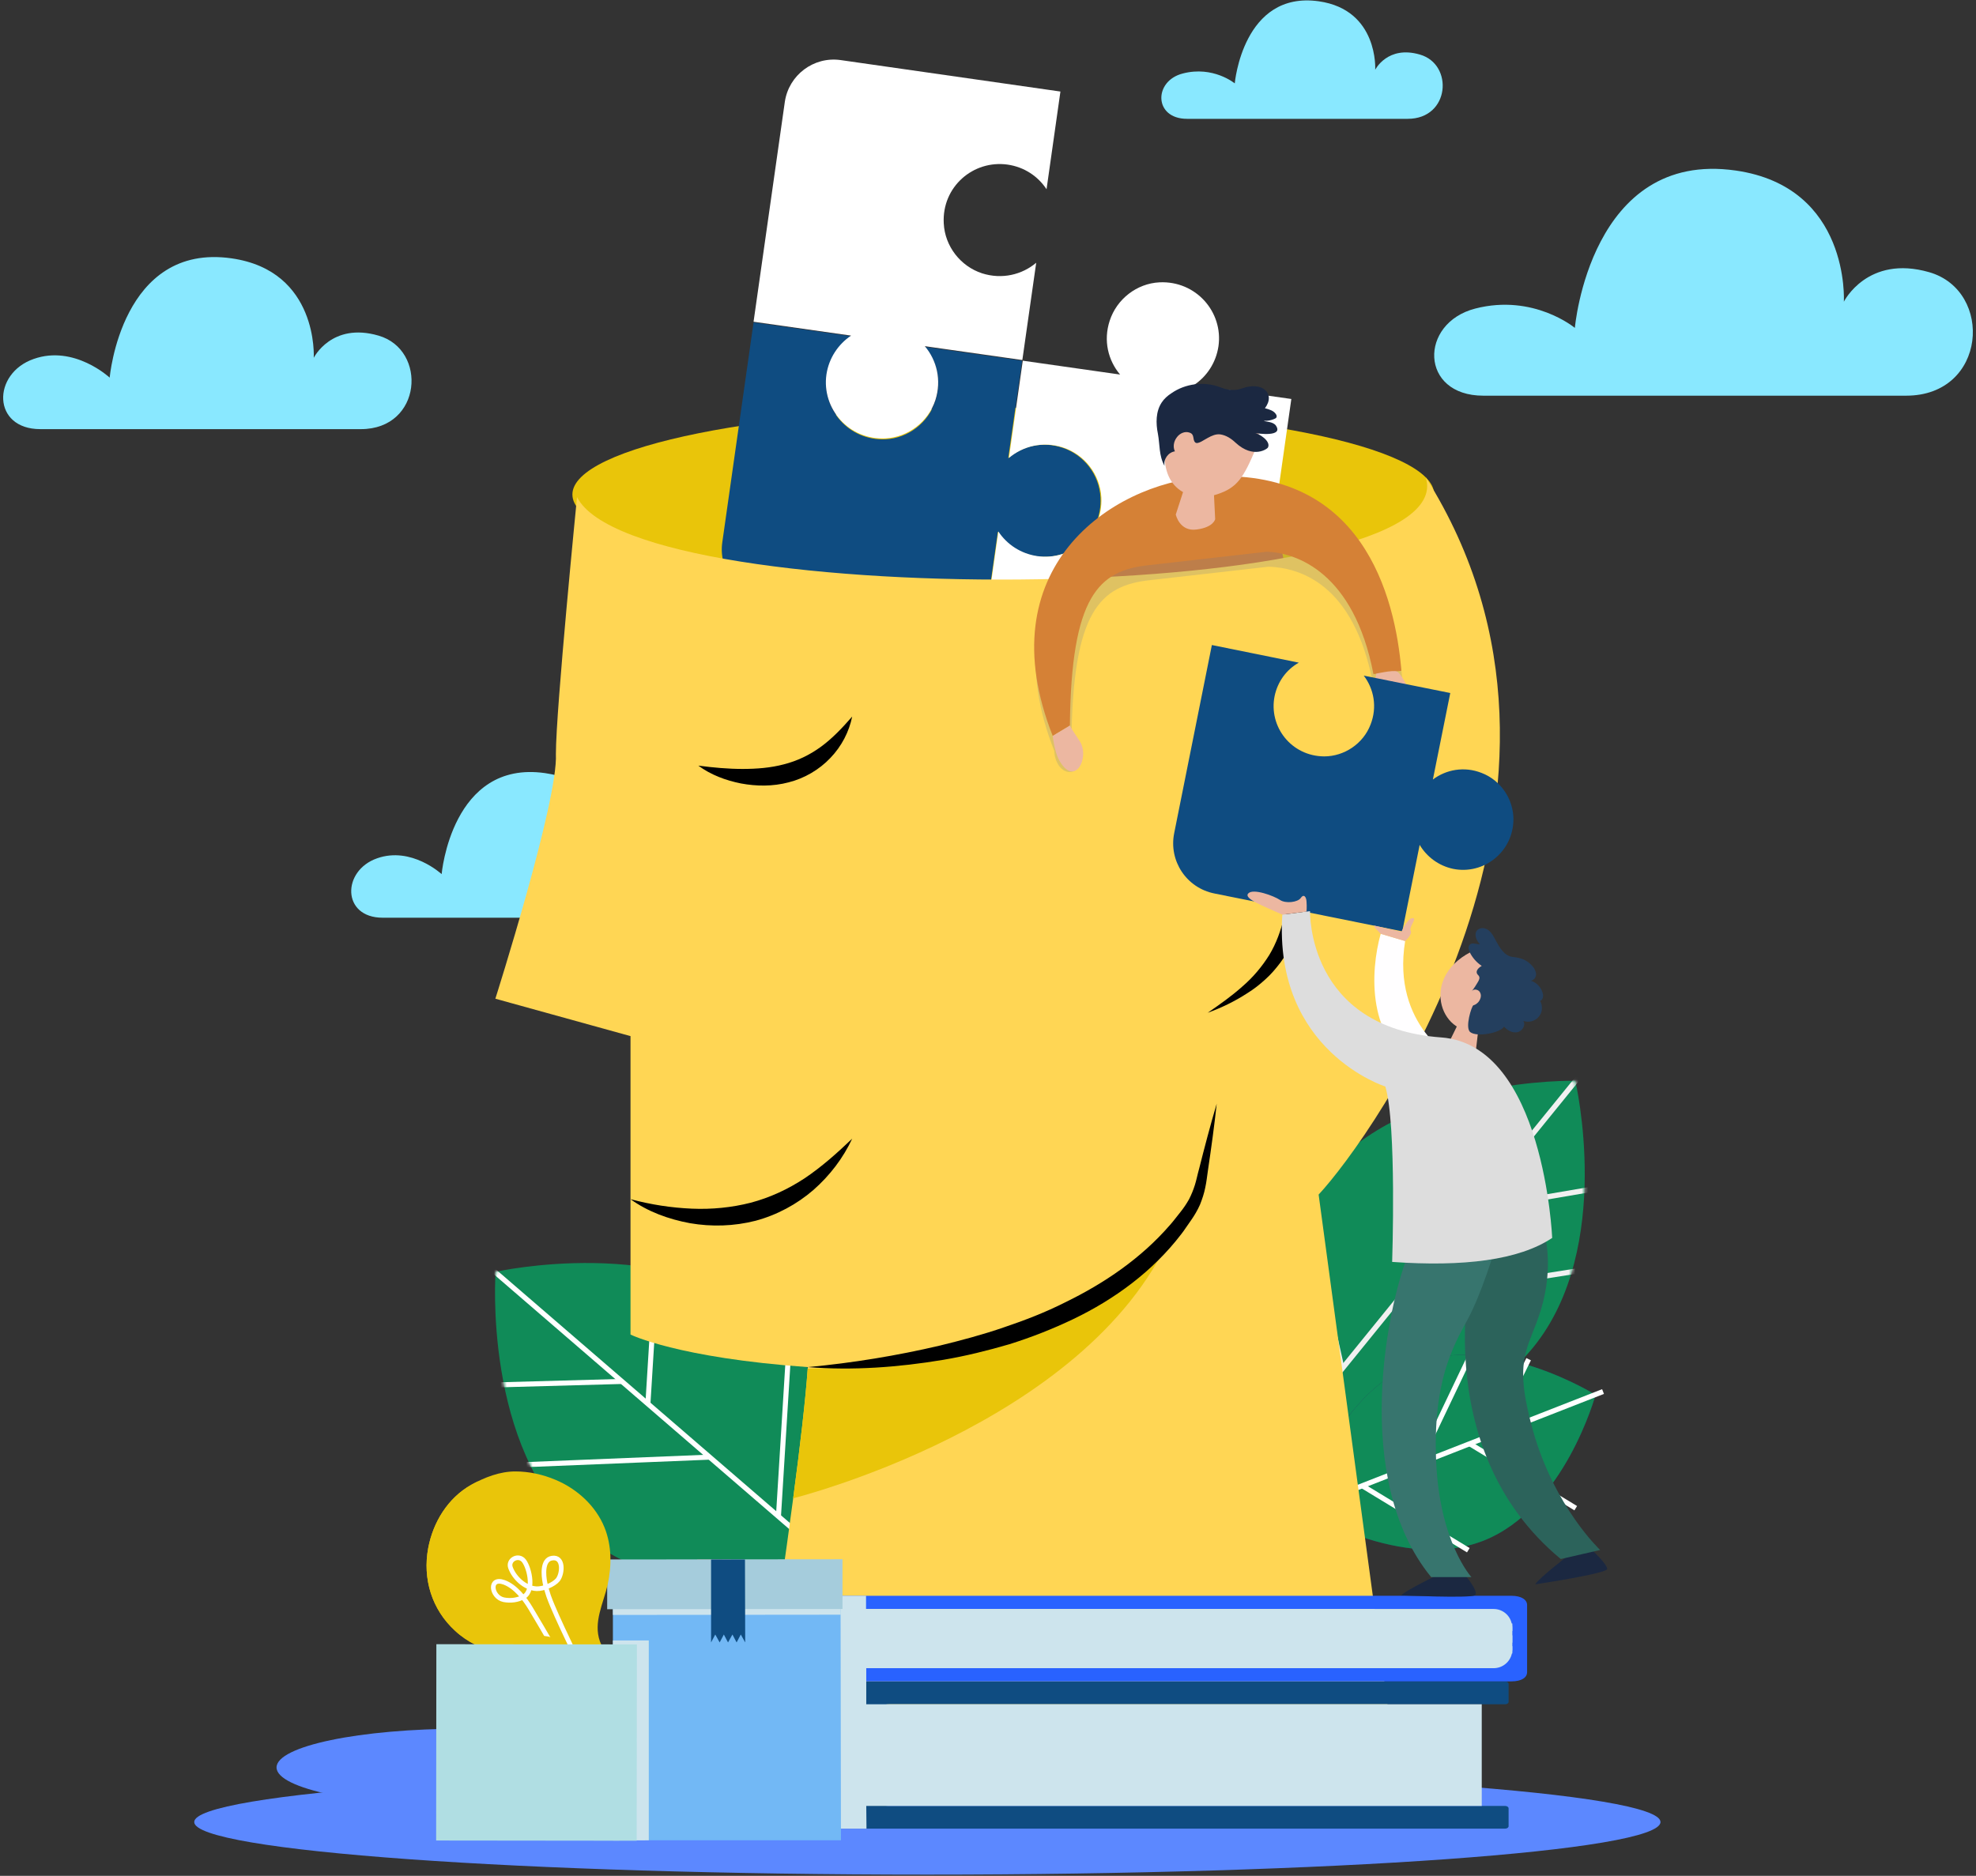 <svg width="614" height="583" viewBox="0 0 614 583" fill="none" xmlns="http://www.w3.org/2000/svg">
<rect x="0" y="0" width="614" height="583" fill="#333333" stroke="none"/>
<path d="M112.128 133.374C112.128 133.374 27.518 133.374 12.538 133.374C-2.51 133.374 -2.51 116.068 10.486 111.554C23.072 107.108 34.084 117.368 34.084 117.368C34.084 117.368 37.709 75.37 71.978 80.295C99.064 84.194 97.491 111.212 97.491 111.212C97.491 111.212 103.031 100.063 117.6 104.304C132.854 108.681 131.212 133.374 112.128 133.374Z" fill="#89E8FF"/>
<path d="M203.374 285.222C203.374 285.222 131.691 285.222 118.9 285.222C106.178 285.222 106.178 270.584 117.19 266.754C127.86 262.992 137.231 271.678 137.231 271.678C137.231 271.678 140.309 236.11 169.379 240.283C192.293 243.566 190.925 266.48 190.925 266.48C190.925 266.48 195.645 257.041 208.025 260.598C220.953 264.291 219.516 285.222 203.374 285.222Z" fill="#89E8FF"/>
<path d="M437.439 36.93C437.439 36.93 379.162 36.93 368.834 36.93C358.505 36.93 358.368 25.165 367.534 22.839C376.973 20.377 383.676 25.917 383.676 25.917C383.676 25.917 386.207 -2.947 409.805 0.404C428.41 3.072 427.316 21.677 427.316 21.677C427.316 21.677 431.146 14.016 441.201 16.957C451.734 19.966 450.572 36.93 437.439 36.93Z" fill="#89E8FF"/>
<path d="M592.296 122.977C592.296 122.977 480.736 122.977 460.9 122.977C441.132 122.977 440.859 100.405 458.438 95.89C476.564 91.239 489.354 101.91 489.354 101.91C489.354 101.91 494.142 46.506 539.355 53.004C574.991 58.134 572.939 93.77 572.939 93.77C572.939 93.77 580.258 79.064 599.478 84.604C619.588 90.418 617.399 122.977 592.296 122.977Z" fill="#89E8FF"/>
<path d="M201.596 549.314C201.596 555.949 175.741 561.284 143.798 561.284C111.787 561.284 85.931 555.949 85.931 549.314C85.931 542.679 111.787 537.275 143.798 537.275C175.741 537.275 201.596 542.679 201.596 549.314Z" fill="#5C88FF"/>
<path d="M515.962 566.277C515.962 575.306 413.978 582.625 288.122 582.625C162.334 582.625 60.35 575.306 60.35 566.277C60.35 557.317 162.334 549.998 288.122 549.998C413.978 549.998 515.962 557.317 515.962 566.277Z" fill="#5C88FF"/>
<path d="M445.647 153.688C445.647 168.6 385.728 180.638 311.72 180.638C237.779 180.638 177.861 168.6 177.861 153.688C177.861 138.846 237.779 126.739 311.72 126.739C385.728 126.739 445.647 138.846 445.647 153.688Z" fill="#E9C50A"/>
<path d="M290.652 124.55C292.704 118.326 291.131 112.17 287.369 107.792L317.602 112.101L313.293 142.403C317.67 138.641 323.895 137.067 330.051 139.119C336.822 141.308 341.61 147.533 341.952 154.646C342.568 165.932 332.787 174.414 322.116 172.909C316.986 172.157 312.677 169.284 310.078 165.248L305.769 195.549L237.437 185.837C229.024 184.674 223.21 176.876 224.441 168.531L234.154 100.2L264.592 104.509C260.556 107.177 257.615 111.486 256.863 116.616C255.358 127.286 263.839 137.067 275.194 136.52C282.239 136.178 288.532 131.322 290.652 124.55Z" fill="#0F4C81"/>
<path d="M330.256 139.05C324.032 137.067 317.876 138.64 313.498 142.334L317.807 112.101L348.04 116.41C344.346 112.032 342.773 105.876 344.825 99.652C347.014 92.949 353.238 88.092 360.284 87.75C371.638 87.203 380.12 96.984 378.615 107.586C377.862 112.716 374.99 117.026 370.954 119.693L401.255 124.002L391.542 192.334C390.38 200.679 382.582 206.493 374.237 205.33L305.906 195.617L310.215 165.179C312.882 169.215 317.192 172.088 322.322 172.84C332.992 174.345 342.773 165.932 342.226 154.577C341.816 147.464 337.028 141.239 330.256 139.05Z" fill="white"/>
<path d="M305.153 84.946C311.377 86.93 317.602 85.357 321.979 81.663L317.67 111.896L287.369 107.587C291.063 111.964 292.636 118.12 290.652 124.345C288.463 131.048 282.171 135.904 275.125 136.246C263.771 136.793 255.289 127.012 256.794 116.41C257.547 111.28 260.488 106.971 264.455 104.303L234.154 99.994L243.867 31.663C245.098 23.318 252.827 17.504 261.172 18.667L329.503 28.448L325.194 58.817C322.527 54.782 318.286 51.909 313.087 51.157C302.417 49.652 292.636 58.065 293.251 69.419C293.593 76.533 298.45 82.757 305.153 84.946Z" fill="white"/>
<path d="M340.995 174.892L345.372 191.513L401.255 185.699L396.33 161.417L340.995 174.892Z" fill="#D58136"/>
<path d="M180.528 476.468C211.172 502.87 264.797 490.9 264.797 490.9C264.797 490.9 268.833 436.043 238.19 409.641C207.615 383.238 153.989 395.277 153.989 395.277C153.989 395.277 149.954 450.065 180.528 476.468Z" fill="#108B58"/>
<mask id="mask0_2_34929" style="mask-type:luminance" maskUnits="userSpaceOnUse" x="153" y="392" width="112" height="102">
<path d="M180.549 476.481C211.138 502.884 264.77 490.879 264.77 490.879C264.77 490.879 268.806 436.064 238.217 409.661C207.629 383.266 153.996 395.27 153.996 395.27C153.996 395.27 149.961 450.079 180.549 476.481Z" fill="white"/>
</mask>
<g mask="url(#mask0_2_34929)">
<path d="M267.602 493.499L150.98 392.883" stroke="white" stroke-width="1.573" stroke-miterlimit="10"/>
<path d="M245.44 413.745L241.883 471.337" stroke="white" stroke-width="1.573" stroke-miterlimit="10"/>
<path d="M204.879 378.792L201.322 436.317" stroke="white" stroke-width="1.573" stroke-miterlimit="10"/>
<path d="M220.542 452.87L161.924 455.264" stroke="white" stroke-width="1.573" stroke-miterlimit="10"/>
<path d="M193.456 429.34L153.853 430.434" stroke="white" stroke-width="1.573" stroke-miterlimit="10"/>
</g>
<path d="M476.427 418.738C451.188 449.86 398.041 448.56 398.041 448.56C398.041 448.56 385.866 396.782 411.105 365.728C436.345 334.606 489.492 335.906 489.492 335.906C489.492 335.906 501.667 387.684 476.427 418.738Z" fill="#108B58"/>
<mask id="mask1_2_34929" style="mask-type:luminance" maskUnits="userSpaceOnUse" x="395" y="335" width="98" height="114">
<path d="M476.413 418.745C451.167 449.84 398.047 448.533 398.047 448.533C398.047 448.533 385.852 396.809 411.098 365.715C436.345 334.62 489.471 335.933 489.471 335.933C489.471 335.933 501.66 387.651 476.413 418.745Z" fill="white"/>
</mask>
<g mask="url(#mask1_2_34929)">
<path d="M395.783 451.57L491.954 333.033" stroke="#F0F0F0" stroke-width="1.642" stroke-miterlimit="10"/>
<path d="M404.812 371.063L416.987 425.441" stroke="#F0F0F0" stroke-width="1.642" stroke-miterlimit="10"/>
<path d="M438.26 329.818L450.435 384.196" stroke="#F0F0F0" stroke-width="1.642" stroke-miterlimit="10"/>
<path d="M434.566 403.759L490.996 394.867" stroke="#F0F0F0" stroke-width="1.642" stroke-miterlimit="10"/>
<path d="M456.865 376.057L494.963 369.559" stroke="#F0F0F0" stroke-width="1.642" stroke-miterlimit="10"/>
</g>
<path d="M439.422 423.868C414.183 433.717 404.538 469.217 404.538 469.217C404.538 469.217 435.729 488.711 460.9 478.861C486.14 468.943 495.784 433.512 495.784 433.512C495.784 433.512 464.594 413.95 439.422 423.868Z" fill="#243F5E"/>
<path d="M439.422 423.868C414.183 433.717 404.538 469.217 404.538 469.217C404.538 469.217 435.729 488.711 460.9 478.861C486.14 468.943 495.784 433.512 495.784 433.512C495.784 433.512 464.594 413.95 439.422 423.868Z" fill="#108B58"/>
<path d="M402.144 470.038L498.11 432.486" stroke="white" stroke-width="1.573" stroke-miterlimit="10"/>
<path d="M456.249 481.803L423.28 461.762" stroke="white" stroke-width="1.573" stroke-miterlimit="10"/>
<path d="M489.628 468.738L456.659 448.697" stroke="white" stroke-width="1.573" stroke-miterlimit="10"/>
<path d="M440.859 454.853L457.753 419.422" stroke="white" stroke-width="1.573" stroke-miterlimit="10"/>
<path d="M463.294 446.235L474.99 422.432" stroke="white" stroke-width="1.573" stroke-miterlimit="10"/>
<path d="M409.737 371.269L433.608 548.083H234.359C234.359 548.083 241.473 503.554 246.466 465.661C248.586 449.792 250.296 435.086 250.98 425.373C250.98 425.168 251.049 425.031 251.049 424.894C210.419 422.021 195.918 414.771 195.918 414.771V322.021L153.921 310.393C153.921 310.393 173.483 248.833 172.731 234.332C172.731 220.583 179.297 154.509 179.297 154.509C198.039 191.035 455.223 188.093 443.048 148.353C504.197 245.413 425.948 353.895 409.737 371.269Z" fill="#FFD654"/>
<path d="M378.889 241.513C381.169 241.194 383.403 240.784 385.592 240.282C387.712 239.803 389.833 239.119 392.09 238.572C393.184 238.299 394.347 238.025 395.578 237.888C396.809 237.751 398.246 237.683 399.751 238.093C401.324 238.572 402.76 239.667 403.649 240.898C404.539 242.129 405.086 243.429 405.428 244.66C406.249 247.054 406.522 249.448 406.796 251.773C407.024 254.099 407.161 256.402 407.206 258.682C407.343 263.333 407.206 267.984 406.659 272.567C406.112 277.218 405.428 281.664 404.128 286.315C402.76 290.83 400.708 295.276 397.904 299.106C396.467 301.021 394.894 302.868 393.116 304.441C391.406 306.015 389.559 307.451 387.575 308.682C383.677 311.213 379.573 313.197 375.263 314.77C379.025 312.171 382.719 309.571 386.002 306.63C389.354 303.757 392.158 300.406 394.415 296.781C396.604 293.155 398.041 289.12 398.998 284.947C399.272 283.921 399.477 282.827 399.682 281.801C399.865 280.707 400.024 279.612 400.161 278.518C400.48 276.375 400.754 274.209 400.982 272.02C401.392 267.642 401.575 263.242 401.529 258.819C401.483 256.63 401.392 254.441 401.255 252.252C401.119 250.063 400.982 247.943 400.503 246.028C400.366 245.07 400.024 244.249 399.682 243.565C399.34 242.881 398.93 242.539 398.314 242.197C397.767 241.924 396.809 241.787 395.852 241.787C394.826 241.719 393.731 241.787 392.637 241.855C388.191 242.266 383.403 242.539 378.889 241.513Z" fill="black"/>
<path d="M216.986 237.957C221.705 238.572 226.22 238.983 230.734 238.983C235.18 238.983 239.489 238.641 243.593 237.546C247.697 236.498 251.505 234.696 255.016 232.143C258.505 229.612 261.651 226.329 264.797 222.704C263.84 227.423 261.514 231.938 258.026 235.563C254.606 239.188 249.955 241.924 245.03 243.155C240.105 244.455 235.043 244.386 230.255 243.497C225.467 242.54 220.885 240.83 216.986 237.957Z" fill="black"/>
<path d="M195.918 372.705C202.348 374.415 208.641 375.373 214.934 375.646C221.158 375.92 227.382 375.304 233.265 373.799C239.216 372.226 244.824 369.627 250.023 366.207C255.221 362.719 260.009 358.478 264.797 353.895C261.993 359.914 257.889 365.318 252.759 369.832C247.629 374.278 241.404 377.63 234.77 379.408C228.066 381.118 221.09 381.323 214.386 380.161C207.752 378.929 201.322 376.604 195.918 372.705Z" fill="black"/>
<g style="mix-blend-mode:multiply">
<path d="M363.772 383.991C337.37 443.02 246.466 465.66 246.466 465.66C248.586 449.792 250.296 435.086 250.98 425.373C308.436 424.757 344.825 399.928 363.772 383.991Z" fill="#E9C50A"/>
</g>
<path d="M251.049 424.894C264.934 423.595 278.682 421.338 292.089 418.191C298.792 416.55 305.495 414.771 311.993 412.514C318.491 410.325 324.852 407.863 330.94 404.785C343.184 398.834 354.606 391.036 363.498 380.776L364.319 379.819L365.14 378.793L366.713 376.809C367.808 375.441 368.628 374.21 369.449 372.774C370.179 371.36 370.794 369.855 371.296 368.259C371.775 366.754 372.117 364.908 372.596 363.266C374.306 356.494 376.084 349.723 378.068 343.02C377.315 349.996 376.358 356.905 375.332 363.813C375.058 365.592 374.921 367.233 374.511 369.08C374.169 370.858 373.553 372.705 372.869 374.415C372.117 376.125 371.091 377.835 370.133 379.203L368.56 381.46L367.808 382.555L366.987 383.649C358.232 395.072 346.33 403.827 333.471 409.983C327.041 413.061 320.406 415.66 313.635 417.781C306.863 419.764 299.955 421.474 293.046 422.637C279.093 424.963 265.002 425.989 251.049 424.894Z" fill="black"/>
<path d="M269.927 556.359C269.927 559.095 272.8 561.284 276.357 561.284H467.74C468.287 561.284 468.766 561.626 468.766 562.037V567.577C468.766 567.987 468.287 568.329 467.74 568.329H257.137C253.58 568.329 250.707 566.141 250.707 563.405V527.563C250.707 524.827 253.58 522.57 257.137 522.57H467.74C468.287 522.57 468.766 522.912 468.766 523.391V528.931C468.766 529.341 468.287 529.683 467.74 529.683H276.357C272.8 529.683 269.927 531.872 269.927 534.608V556.359Z" fill="#0F4C81"/>
<path d="M460.422 529.683H268.081C264.319 529.683 261.241 532.693 261.241 536.455V554.512C261.241 558.274 264.319 561.284 268.081 561.284H460.422V529.683Z" fill="#CDE4ED"/>
<g style="mix-blend-mode:multiply">
<path d="M350.982 552.734H261.241V550.477H350.982V552.734Z" fill="#CDE4ED"/>
</g>
<g style="mix-blend-mode:multiply">
<path d="M408.985 546.441H261.241V544.184H408.985V546.441Z" fill="#CDE4ED"/>
</g>
<g style="mix-blend-mode:multiply">
<path d="M447.768 540.696H261.241V538.438H447.768V540.696Z" fill="#CDE4ED"/>
</g>
<g style="mix-blend-mode:multiply">
<path d="M430.462 534.608H282.376V532.283H430.462V534.608Z" fill="#CDE4ED"/>
</g>
<g style="mix-blend-mode:multiply">
<path d="M434.84 552.734H383.471V550.477H434.84V552.734Z" fill="#CDE4ED"/>
</g>
<path d="M474.512 498.835V519.697C474.512 521.338 472.87 522.57 469.587 522.57H253.853C253.306 522.57 252.896 522.433 252.896 522.159V518.944C252.896 518.671 253.306 518.466 253.853 518.466H451.598C454.881 518.466 457.617 517.234 457.617 515.593V503.007C457.617 501.366 454.881 500.066 451.598 500.066H253.853C253.306 500.066 252.896 499.861 252.896 499.656V496.441C252.896 496.167 253.306 495.962 253.853 495.962H469.587C472.87 495.962 474.512 497.262 474.512 498.835Z" fill="#2962FF"/>
<path d="M469.929 505.88V512.72C469.883 513.13 469.838 513.518 469.792 513.883C469.245 516.482 466.919 518.466 464.115 518.466H260.625V500.066H464.115C466.851 500.066 469.177 501.981 469.724 504.58C469.861 504.991 469.929 505.424 469.929 505.88Z" fill="#CDE4ED"/>
<g style="mix-blend-mode:multiply">
<path d="M469.929 506.906H384.019V504.58H469.929V506.906Z" fill="#CDE4ED"/>
</g>
<g style="mix-blend-mode:multiply">
<path d="M469.929 510.531H328.546V508.274H469.929V510.531Z" fill="#CDE4ED"/>
</g>
<g style="mix-blend-mode:multiply">
<path d="M469.929 513.883H272.732V511.626H469.929V513.883Z" fill="#CDE4ED"/>
</g>
<g style="mix-blend-mode:multiply">
<path d="M449.683 517.439H289.353V515.182H449.683V517.439Z" fill="#CDE4ED"/>
</g>
<g style="mix-blend-mode:multiply">
<path d="M352.965 506.906H285.112V504.58H352.965V506.906Z" fill="#CDE4ED"/>
</g>
<path d="M227.177 484.676L227.246 510.463L225.878 508.001L224.578 510.463L223.278 508.001L221.979 510.463L220.611 508.001L219.311 510.463L218.012 508.001L216.644 510.463V484.676H227.177Z" fill="#A1815D"/>
<g style="mix-blend-mode:multiply">
<path d="M269.243 568.329H257.136C253.58 568.329 250.707 566.14 250.707 563.404V527.563C250.707 524.827 253.58 522.57 257.136 522.57H253.853C253.306 522.57 252.896 522.433 252.896 522.159V518.944C252.896 518.671 253.306 518.466 253.853 518.466H260.625V500.066H253.853C253.306 500.066 252.896 499.861 252.896 499.656V496.441C252.896 496.167 253.306 495.962 253.853 495.962H269.106V500.066L269.175 518.466V522.57V529.683V540.696V544.184V552.734V561.284L269.243 568.329Z" fill="#CDE4ED"/>
</g>
<path d="M261.309 571.954H201.595L190.515 572.023L190.446 509.847V486.454L261.172 486.386L261.309 571.954Z" fill="#72B8F5"/>
<g style="mix-blend-mode:multiply">
<path d="M261.172 486.386L261.24 501.844L190.446 501.913V486.454L261.172 486.386Z" fill="#CDE4ED"/>
</g>
<path d="M261.788 500.066L188.668 500.134V484.676L261.788 484.607V500.066Z" fill="#A5CCDC"/>
<path d="M231.486 484.676L231.555 510.463L230.187 508.001L228.887 510.463L227.588 508.001L226.22 510.463L224.92 508.001L223.62 510.463L222.252 508.001L220.953 510.463V484.676H231.486Z" fill="#0F4C81"/>
<g style="mix-blend-mode:multiply">
<path d="M201.596 509.847V571.954L190.515 572.023L190.447 509.847H201.596Z" fill="#CDE4ED"/>
</g>
<path d="M133.059 481.119C134.564 473.116 139.146 465.592 146.397 461.488C150.569 459.163 155.289 457.316 160.145 457.316C164.386 457.316 168.695 458.274 172.594 459.915C179.297 462.72 185.111 467.986 187.847 474.758C190.104 480.367 190.104 486.66 188.805 492.542C187.505 498.288 184.29 504.17 186.411 510.121C186.958 511.831 188.736 513.678 188.189 515.593C187.574 517.85 184.974 518.534 183.128 519.56C180.939 520.7 178.773 521.84 176.63 522.98C175.056 523.801 172.799 525.579 170.884 524.895C169.037 524.28 168.422 521.817 167.327 520.312C164.454 516.55 159.393 514.909 155.015 513.814C149.885 512.515 145.302 510.463 141.404 506.838C134.153 500.203 131.28 490.695 133.059 481.119Z" fill="#E9C50A"/>
<path d="M182.17 521.475C182.17 521.475 174.851 506.632 171.705 499.177C170.884 497.193 169.995 495.141 169.311 491.789C168.901 489.601 168.422 484.744 171.5 484.265C175.193 483.65 174.851 488.985 173.347 490.969C172.047 492.542 168.832 493.841 166.78 493.773C163.155 493.636 159.803 490.421 158.641 487.275C157.751 484.949 160.693 483.171 162.471 484.744C164.181 486.249 166.37 494.047 162.813 496.235C160.966 497.33 158.641 497.603 156.52 497.193C152.621 496.372 151.732 490.011 156.657 491.789C160.145 493.089 163.018 496.783 164.865 499.861C169.858 508.205 173.62 514.84 178.477 523.253" stroke="white" stroke-width="1.436" stroke-miterlimit="10"/>
<path d="M173.552 526.468L188.326 518.534L187.505 517.098L172.799 524.964L173.552 526.468Z" fill="#2962FF"/>
<path d="M175.399 531.94C175.535 531.462 175.262 530.983 174.783 530.846L174.646 530.778C174.236 530.641 173.962 530.162 174.031 529.752L174.099 529.478C174.167 528.999 173.894 528.52 173.415 528.384C173.005 528.315 172.731 527.836 172.799 527.358L172.868 526.605C172.936 526.332 173.073 526.126 173.347 525.99L187.984 518.124C188.189 517.987 188.531 517.987 188.737 518.055L189.421 518.397C189.831 518.602 190.104 519.15 189.899 519.56C189.762 519.97 190.036 520.518 190.447 520.654L190.72 520.791C191.131 520.996 191.336 521.475 191.267 521.886L191.199 522.022C191.131 522.501 191.336 522.98 191.746 523.117L191.951 523.254C192.43 523.39 192.635 523.938 192.499 524.348V524.485C192.362 524.964 192.02 525.306 191.609 525.511L177.519 533.103C177.109 533.377 176.63 533.377 176.151 533.24H176.014C175.604 533.103 175.262 532.556 175.399 532.146V531.94Z" fill="#87C0EC"/>
<path d="M174.099 528.247C174.053 528.202 174.03 528.156 174.03 528.11C173.962 528.042 174.03 527.837 174.167 527.768L180.939 524.075C181.076 524.006 181.281 524.075 181.349 524.211C181.418 524.348 181.349 524.485 181.212 524.553L174.372 528.247C174.304 528.316 174.167 528.316 174.099 528.247Z" fill="#2962FF"/>
<path d="M183.949 522.912C183.949 522.912 183.926 522.889 183.88 522.843C183.812 522.706 183.88 522.57 184.017 522.501L187.779 520.449C187.916 520.381 188.121 520.449 188.189 520.518C188.258 520.654 188.189 520.86 188.053 520.928L184.291 522.98C184.154 522.98 184.085 522.98 183.949 522.912Z" fill="#2962FF"/>
<path d="M179.776 527.358C179.731 527.312 179.708 527.289 179.708 527.289C179.639 527.153 179.639 526.947 179.776 526.879L189.694 521.612C189.831 521.475 189.968 521.544 190.036 521.681C190.105 521.817 190.105 521.954 189.968 522.091L180.05 527.358C179.981 527.426 179.845 527.426 179.776 527.358Z" fill="#2962FF"/>
<path d="M174.988 529.888C174.942 529.888 174.92 529.866 174.92 529.82C174.851 529.683 174.92 529.546 174.988 529.478L177.929 527.905C178.066 527.836 178.203 527.905 178.34 527.973C178.408 528.11 178.34 528.315 178.203 528.384L175.262 529.957C175.193 530.025 175.056 529.957 174.988 529.888Z" fill="#2962FF"/>
<path d="M184.291 527.084C184.245 527.038 184.222 527.016 184.222 527.016C184.154 526.879 184.154 526.674 184.291 526.605L189.626 523.801C189.694 523.732 189.899 523.732 189.968 523.869C190.036 524.006 189.968 524.211 189.831 524.28L184.564 527.084C184.496 527.152 184.359 527.152 184.291 527.084Z" fill="#2962FF"/>
<path d="M178.682 530.094C178.636 530.048 178.613 530.025 178.613 530.025C178.545 529.888 178.613 529.683 178.682 529.615L180.871 528.52C180.939 528.384 181.144 528.452 181.213 528.589C181.281 528.726 181.212 528.862 181.076 528.999L178.955 530.094C178.887 530.162 178.75 530.162 178.682 530.094Z" fill="#2962FF"/>
<path d="M182.239 523.869C182.239 523.824 182.216 523.778 182.17 523.732C182.102 523.596 182.17 523.459 182.307 523.39L183.059 522.98C183.196 522.912 183.333 522.98 183.401 523.117C183.538 523.254 183.47 523.39 183.333 523.459L182.581 523.869C182.444 523.938 182.375 523.938 182.239 523.869Z" fill="#2962FF"/>
<g style="mix-blend-mode:multiply">
<path d="M133.059 481.119C134.564 473.116 139.146 465.592 146.397 461.488C147.218 461.032 148.061 460.599 148.928 460.188C137.642 467.165 132.922 482.829 139.899 494.799C145.713 504.922 154.673 509.573 167.532 508.479C170.2 508.274 172.526 508.889 174.167 511.146C175.74 513.267 176.288 516.003 177.998 518.055C178.271 518.328 178.545 518.67 178.955 518.807C179.297 518.876 179.639 518.876 180.05 518.807C183.059 518.328 185.864 516.96 188.326 514.977C188.28 515.205 188.235 515.41 188.189 515.592C187.574 517.85 184.974 518.534 183.128 519.56C180.939 520.7 178.773 521.84 176.63 522.98C175.056 523.8 172.799 525.579 170.884 524.895C169.037 524.279 168.422 521.817 167.327 520.312C164.454 516.55 159.393 514.908 155.015 513.814C149.885 512.514 145.302 510.462 141.404 506.837C134.153 500.202 131.28 490.695 133.059 481.119Z" fill="#E9C50A"/>
</g>
<path d="M135.59 511.01L135.521 572.023L197.834 572.091L197.902 511.078L135.59 511.01Z" fill="#B0DEE3"/>
<g style="mix-blend-mode:multiply" opacity="0.2">
<path d="M375.126 152.868C345.441 155.056 307.137 181.527 327.588 233.374C327.793 237.957 330.871 240.898 333.676 239.667C336.412 238.436 332.924 230.16 332.924 230.16C333.402 189.872 341.815 181.938 357.479 180.296L394.21 176.124C403.375 176.466 420.612 180.912 426.632 212.512L435.934 213.128C434.087 190.077 423.895 149.311 375.126 152.868Z" fill="#5E749C"/>
</g>
<path d="M374.648 148.216C344.894 150.405 306.658 176.876 327.11 228.723L332.445 225.508C332.855 185.221 341.337 177.286 357 175.645L393.663 171.472C402.897 171.814 420.681 177.902 426.768 209.503L435.455 208.477C433.54 185.426 423.348 144.66 374.648 148.216Z" fill="#D58136"/>
<path d="M368.628 149.79L365.345 159.913C365.345 159.913 366.508 165.316 371.843 164.564C377.11 163.88 377.589 161.349 377.589 161.349L377.041 150.2L368.628 149.79Z" fill="#ECB7A1"/>
<path d="M390.311 139.188C386.344 148.627 384.429 151.636 377.999 153.688C369.723 156.356 359.599 151.705 362.404 137.136C364.729 125.234 370.407 126.328 375.742 126.192C381.145 126.055 394.689 128.996 390.311 139.188Z" fill="#ECB7A1"/>
<path d="M369.654 134.468C368.218 133.921 366.576 134.673 365.687 135.904C364.729 137.136 364.387 138.846 365.071 140.282C363.019 140.556 361.446 142.744 361.857 144.796C360.078 141.65 360.42 138.162 359.805 134.878C359.121 131.527 359.121 127.902 360.967 125.097C361.72 123.934 362.814 122.977 363.977 122.224C368.286 119.215 374.1 118.462 379.025 120.309C380.051 120.651 382.65 121.882 385.933 120.72C392.226 118.394 396.467 122.361 393.047 126.876C394.347 127.218 395.783 127.628 396.467 128.722C396.672 129.064 396.809 129.406 396.604 129.748C396.535 129.954 396.33 130.022 396.057 130.159C395.031 130.638 393.868 130.843 392.705 130.774C393.184 131.116 395.578 130.98 396.467 132.279C398.861 135.836 390.995 134.81 389.764 134.536C391.132 134.673 394.962 137.067 394.005 139.051C393.868 139.461 389.49 142.744 383.881 137.546C382.582 136.315 381.009 135.289 379.23 135.015C377.862 134.81 376.494 135.426 375.263 136.11C374.374 136.52 372.117 138.298 371.364 137.478C370.475 136.588 371.296 135.015 369.654 134.468Z" fill="#1B2841"/>
<path d="M427.657 209.366C426.905 214.086 425.605 214.633 427.247 215.18C428.957 215.727 429.983 213.06 429.983 213.06L437.439 213.675C437.439 213.675 435.25 209.092 434.019 208.682C432.787 208.203 427.657 209.366 427.657 209.366Z" fill="#ECB7A1"/>
<path d="M332.445 225.508C333.676 227.766 333.881 227.765 335.591 230.501C338.737 235.7 333.744 245.002 328.956 235.973C327.657 233.511 327.109 228.723 327.109 228.723L332.445 225.508Z" fill="#ECB7A1"/>
<path d="M425.879 225.167C428 219.763 426.905 214.086 423.759 209.982L450.64 215.385L445.236 242.267C449.34 239.189 454.949 238.094 460.353 240.215C466.304 242.472 470.271 248.354 470.271 254.647C470.202 264.839 460.968 271.952 451.529 270.037C447.015 269.079 443.321 266.275 441.132 262.581L435.729 289.463L377.384 277.698C368.697 275.988 363.088 267.575 364.866 258.888L376.563 200.474L403.581 205.946C399.819 208.067 397.014 211.76 396.057 216.343C394.142 225.851 401.255 235.016 411.447 235.085C417.74 235.085 423.622 231.117 425.879 225.167Z" fill="#0F4C81"/>
<path d="M453.787 316.754L450.503 323.457L458.575 326.74L459.464 319.08L453.787 316.754Z" fill="#ECB7A1"/>
<path d="M458.711 295.071C440.312 303.074 447.836 322.431 459.053 320.174C464.525 319.079 467.261 301.569 467.261 301.569L458.711 295.071Z" fill="#ECB7A1"/>
<path d="M464.799 292.335C464.183 291.172 463.636 290.009 462.61 289.189C461.652 288.368 460.079 288.163 459.122 288.983C457.89 290.146 458.643 292.335 459.874 293.429C458.78 293.566 457.548 292.814 456.728 293.566C456.112 294.113 456.317 295.139 456.659 295.892C457.48 297.602 458.78 299.107 460.421 300.201C459.532 300.68 458.438 301.706 458.985 302.663C459.122 302.937 459.395 303.074 459.532 303.347C459.942 303.895 459.532 304.715 459.19 305.263C458.643 306.22 458.027 307.155 457.343 308.067C457.959 307.178 459.532 307.52 459.942 308.546C460.421 309.503 460.011 310.666 459.327 311.487C458.916 311.897 458.438 312.308 457.822 312.445C457.343 312.513 455.086 319.421 456.864 320.789C458.985 322.431 466.304 320.995 467.33 319.079C468.424 320.242 469.929 321.131 471.502 320.789C473.007 320.516 474.17 318.601 473.349 317.301C474.99 317.917 477.042 317.369 478.137 316.001C479.3 314.702 479.436 312.581 478.547 311.077C479.436 310.803 479.642 309.572 479.368 308.683C478.889 306.836 477.384 305.263 475.606 304.784C476.495 304.784 477.248 303.826 477.316 302.937C477.316 301.979 476.837 301.09 476.29 300.406C474.512 298.286 472.528 297.67 469.929 297.397C467.398 297.055 465.962 294.455 464.799 292.335Z" fill="#243F5E"/>
<path d="M447.562 489.053C447.562 489.053 436.823 494.252 435.387 495.825C435.387 495.825 456.523 496.782 458.233 495.825C459.874 494.799 454.813 489.053 454.813 489.053H447.562Z" fill="#1B2841"/>
<path d="M487.576 483.239C487.576 483.239 478.137 490.49 477.042 492.405C477.042 492.405 499.409 489.053 499.409 487.617C499.409 486.18 494.69 481.734 494.69 481.734L487.576 483.239Z" fill="#1B2841"/>
<path d="M457.959 389.394C457.617 391.583 442.842 449.655 484.977 484.539L497.22 481.734C497.22 481.734 482.993 468.396 476.29 444.456C469.997 421.748 474.99 419.559 478.821 407.042C482.993 393.225 479.847 383.17 479.847 383.17L457.959 389.394Z" fill="#2C635B"/>
<path d="M437.849 389.189C431.146 405.126 419.723 459.573 444.689 490.148H457.207C457.207 490.148 447.357 479.409 446.263 454.374C445.168 429.408 451.529 418.396 455.975 410.188C460.49 401.912 464.594 387.89 464.594 387.89L437.849 389.189Z" fill="#37756E"/>
<path d="M429.026 290.214C425.742 301.911 424.648 323.525 441.269 332.212L452.35 329.476C452.35 329.476 432.309 319.011 436.618 292.472L429.026 290.214Z" fill="#FFFEFF"/>
<path d="M398.451 284.264L407.069 283.169C407.069 283.169 406.043 319.421 447.836 322.431C479.778 324.757 482.309 384.743 482.309 384.743C471.981 391.652 454.744 393.772 432.582 392.199C432.582 392.199 434.019 349.381 430.462 337.684C430.462 337.684 395.715 326.74 398.451 284.264Z" fill="#DDDDDD"/>
<path d="M387.849 277.697C386.412 279.339 392.5 281.528 398.451 284.264L405.975 283.306C405.975 283.306 406.112 281.801 405.975 280.228C405.906 278.655 405.086 277.766 404.196 279.065C403.307 280.433 399.477 280.912 397.698 279.681C395.852 278.45 389.354 275.987 387.849 277.697Z" fill="#ECB7A1"/>
<path d="M429.026 290.215C426.29 287.479 427.042 287.684 427.042 287.684L435.455 289.599C435.455 289.599 437.302 285.427 438.875 285.358C440.517 285.221 437.713 288.163 438.328 289.257C439.012 290.351 436.618 292.472 436.618 292.472L429.026 290.215Z" fill="#ECB7A1"/>
</svg>
